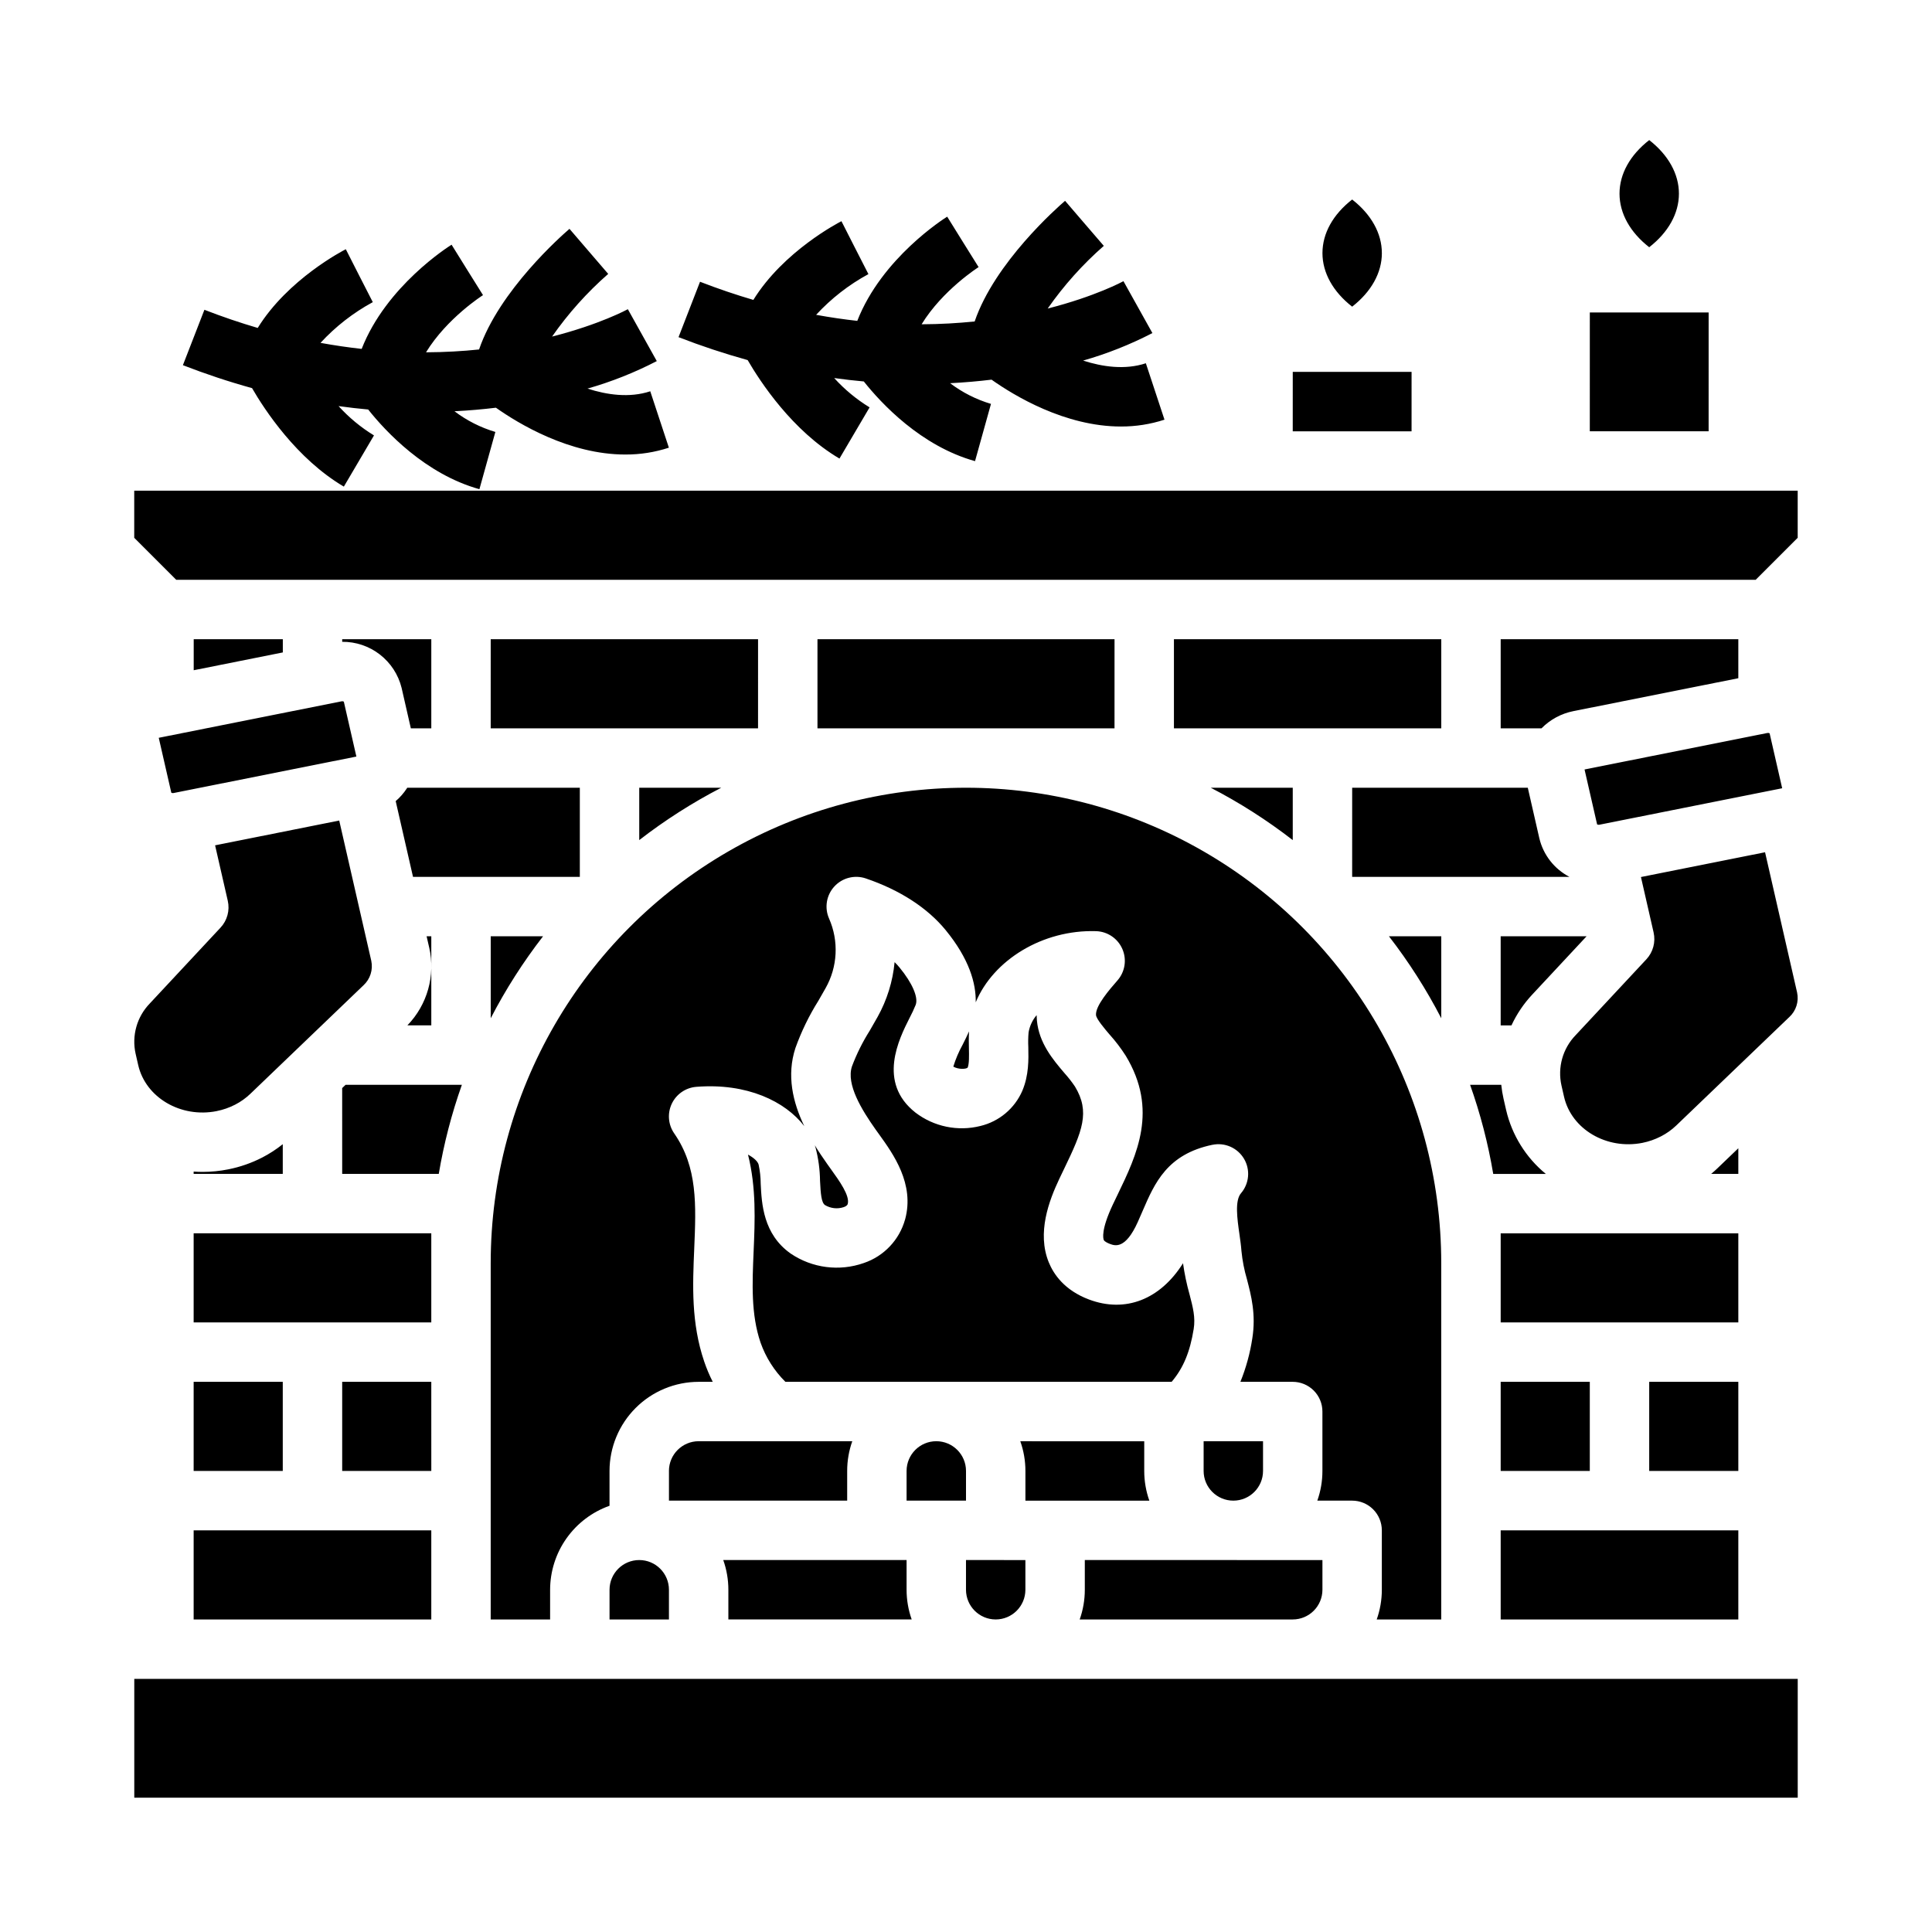 <?xml version="1.0" encoding="UTF-8"?>
<!-- Uploaded to: SVG Repo, www.svgrepo.com, Generator: SVG Repo Mixer Tools -->
<svg fill="#000000" width="800px" height="800px" version="1.1" viewBox="144 144 512 512" xmlns="http://www.w3.org/2000/svg">
 <path d="m612.97 338.34 3.324 14.547c-0.039 0.012-0.078 0.023-0.117 0.031l-48.336 9.645v-0.004c-0.199 0.047-0.41 0.016-0.59-0.086l-3.328-14.547c0.039-0.016 0.078-0.023 0.117-0.031l48.336-9.648c0.203-0.047 0.414-0.012 0.594 0.094zm7.281 68.684-8.492-37.168-32.891 6.566 3.356 14.688-0.004-0.004c0.582 2.547-0.137 5.215-1.918 7.125l-18.742 20.102c-3.422 3.531-4.832 8.547-3.75 13.344l0.68 2.977c1.969 8.629 11.301 14.105 20.809 12.207h-0.004c1.691-0.34 3.324-0.914 4.856-1.703 1.488-0.758 2.856-1.727 4.062-2.879l29.957-28.734v0.004c1.805-1.648 2.598-4.133 2.082-6.523zm-15.578 41.277-5.562 5.336c-0.527 0.508-1.082 0.992-1.641 1.461h7.203zm0 101.26h-62.977v23.617h62.977zm-39.359-39.359h-23.617v23.617h23.617zm39.359-39.359h-62.977v23.617h62.977zm0 39.359h-23.617v23.617h23.617zm-118.08-157.44h-21.723c7.644 3.957 14.918 8.602 21.723 13.875zm55.105-15.742h10.812c2.297-2.332 5.238-3.922 8.449-4.562l43.715-8.723v-10.332h-62.977zm-86.594 0h70.848v-23.617h-70.848zm70.848 55.105-13.871-0.004c5.273 6.809 9.914 14.078 13.871 21.727zm-23.617-15.742h57.578l0.004-0.004c-4.027-2.098-6.941-5.84-7.984-10.258l-3.051-13.359h-46.543zm7.871-165.31c0-5.242-2.82-10.254-7.871-14.199-5.055 3.945-7.871 8.953-7.871 14.199 0 5.242 2.82 10.254 7.871 14.199 5.055-3.949 7.875-8.961 7.875-14.203zm-23.617 47.23h31.488l0.004-15.746h-31.488zm-62.973 283.39h24.973c-0.898-2.527-1.355-5.191-1.355-7.871v-7.871l-32.844-0.004c0.898 2.527 1.355 5.191 1.355 7.875v7.871zm110.21 47.23h-354.24v31.488h440.83v-31.488zm55.105-393.6c0-5.242-2.82-10.254-7.871-14.199-5.055 3.945-7.871 8.953-7.871 14.199 0 5.242 2.82 10.254 7.871 14.199 5.055-3.945 7.871-8.957 7.871-14.199zm-23.617 62.977h31.488l0.004-31.488h-31.488zm-369.98 55.105v8.215l23.617-4.715v-3.5zm-9.262 26.129 3.328 14.547c0.18 0.102 0.391 0.133 0.59 0.086l48.336-9.645v0.004c0.043-0.008 0.082-0.02 0.117-0.031l-3.324-14.547c-0.18-0.105-0.391-0.137-0.59-0.09l-48.336 9.645c-0.043 0.008-0.082 0.016-0.121 0.031zm353.65 115.57h13.941c-5.281-4.332-8.98-10.289-10.527-16.945l-0.68-2.973v0.004c-0.277-1.219-0.48-2.457-0.605-3.699h-8.258c2.727 7.68 4.777 15.578 6.129 23.613zm-100.36-141.7h-78.723v23.617h78.719zm110.68 94.191 14.422-15.473h-22.77v23.617h2.859c1.387-2.988 3.238-5.738 5.488-8.145zm-276 71.121v94.465h15.742v-7.871c0.008-4.883 1.523-9.645 4.344-13.629 2.816-3.984 6.801-7.004 11.402-8.633v-9.227c0.008-6.262 2.496-12.266 6.922-16.691 4.43-4.43 10.434-6.918 16.691-6.926h3.742c-0.879-1.73-1.629-3.516-2.254-5.352-3.496-10.27-3.066-20.27-2.652-29.938 0.492-11.57 0.926-21.562-5.309-30.551-1.602-2.316-1.848-5.312-0.641-7.859 1.203-2.543 3.68-4.25 6.488-4.477 13.477-1.074 23.586 3.871 28.621 10.406-3.047-6.344-4.715-13.441-2.34-20.703v0.004c1.566-4.367 3.598-8.555 6.062-12.484 0.645-1.105 1.293-2.223 1.922-3.363 3.207-5.66 3.551-12.504 0.93-18.457-1.262-2.856-0.719-6.188 1.391-8.492 2.109-2.305 5.379-3.144 8.336-2.144 9.02 3.059 16.344 7.797 21.18 13.707 6.25 7.637 8.055 14.102 7.961 19.117 4.664-11.211 17.734-19.281 31.883-18.848h-0.004c3.043 0.094 5.762 1.93 6.977 4.723 1.219 2.793 0.715 6.035-1.289 8.328-2.066 2.363-5.902 6.758-5.691 9.195 0.098 1.039 2.297 3.629 3.613 5.172l0.004-0.004c1.566 1.746 2.988 3.617 4.254 5.594 8.699 14.355 2.945 26.266-2.129 36.773-0.418 0.867-0.84 1.742-1.262 2.629-3.199 6.762-2.582 9.035-2.426 9.422 0.195 0.477 1.285 0.918 1.613 1.043 1.328 0.496 4.106 1.539 7.406-5.805 0.457-1.016 0.875-1.988 1.273-2.91 3.191-7.394 6.496-15.043 18.492-17.543v0.008c3.301-0.691 6.672 0.801 8.387 3.703 1.715 2.902 1.387 6.574-0.809 9.133-1.672 1.953-0.984 6.824-0.422 10.742 0.227 1.594 0.441 3.094 0.551 4.59v-0.004c0.25 2.527 0.738 5.023 1.453 7.457 1.137 4.371 2.43 9.328 1.422 15.672-0.598 3.949-1.656 7.812-3.156 11.512h13.863c2.09 0 4.09 0.832 5.566 2.305 1.477 1.477 2.305 3.481 2.305 5.566v15.746c0.004 2.684-0.453 5.344-1.352 7.871h9.227c2.086 0 4.09 0.828 5.566 2.305 1.477 1.477 2.305 3.481 2.305 5.566v15.746c0 2.68-0.457 5.344-1.355 7.871h17.098v-94.461c0-45-24.004-86.578-62.973-109.08-38.973-22.5-86.984-22.5-125.95 0-38.973 22.5-62.977 64.078-62.977 109.08zm-7.641-47.23h-30.816l-0.906 0.867 0.004 22.746h25.594c1.352-8.035 3.402-15.934 6.125-23.613zm-71.082 78.719v23.617h23.617v-23.617zm62.977 0h-23.613v23.617h23.617zm-62.977 62.977h62.977v-23.617h-62.977zm56.473-220.21c-0.812 1.242-1.801 2.367-2.93 3.332l4.59 20.074h44.207v-23.617h-45.746c-0.043 0.07-0.078 0.141-0.121 0.211zm6.504 125.74v-7.871h-62.977v23.617h62.977zm-44.793-27.961c-2.844 1.465-5.875 2.519-9.012 3.141-2.234 0.449-4.508 0.672-6.789 0.676-0.801 0-1.594-0.035-2.383-0.086v0.613h23.617v-7.871c-1.691 1.352-3.512 2.535-5.434 3.527zm343.93-176.71h-377.86v12.484l11.133 11.133h418.57l11.133-11.133v-12.484zm-377.49 149.23 0.68 2.977c1.969 8.629 11.305 14.102 20.809 12.207l-0.004-0.004c1.699-0.336 3.344-0.91 4.883-1.703 1.477-0.758 2.836-1.727 4.035-2.875l29.957-28.734c1.805-1.652 2.598-4.133 2.086-6.527l-8.492-37.156-32.895 6.566 3.359 14.688c0.582 2.547-0.137 5.215-1.918 7.125l-18.75 20.102c-3.418 3.527-4.828 8.543-3.75 13.336zm78.355-7.535v-23.617h-1.246l0.688 2.988h0.004c1.688 7.414-0.492 15.176-5.785 20.629zm15.742-78.719h70.848l0.004-23.617h-70.848zm-39.355-22.93c3.613-0.031 7.133 1.156 9.988 3.371s4.883 5.324 5.754 8.832l2.449 10.727h5.422v-23.617h-23.613zm127.94 149.27c1.496 0.898 3.309 1.098 4.961 0.551 0.934-0.336 1.031-0.707 1.074-0.863 0.59-2.184-2.215-6.086-4.473-9.223-0.324-0.449-0.641-0.895-0.949-1.328-1.113-1.574-2.238-3.238-3.309-4.988 0.07 0.195 0.133 0.395 0.191 0.59 0.758 2.879 1.16 5.84 1.195 8.82 0.172 3.453 0.352 5.766 1.309 6.441zm37.375 78.328v-7.871c0-4.348-3.527-7.875-7.875-7.875s-7.871 3.527-7.871 7.875v7.871zm-78.719-7.871v7.871h47.23v-7.871c-0.004-2.684 0.457-5.348 1.352-7.875h-40.715c-4.344 0.008-7.867 3.527-7.871 7.875zm77.824-112.95v-0.004c-1.02 1.848-1.848 3.793-2.469 5.809 1.34 0.773 3.344 0.695 3.805 0.266 0.418-1.012 0.375-3.098 0.332-5.117-0.031-1.387-0.062-2.906 0.035-4.492-0.523 1.191-1.121 2.375-1.703 3.535zm-13.496 152.31c-0.898-2.527-1.355-5.191-1.355-7.871v-7.871l-48.586-0.004c0.898 2.527 1.355 5.191 1.355 7.875v7.871zm-40.016-115.48c-0.008-1.707-0.195-3.406-0.555-5.078-0.254-0.855-1.266-1.797-2.812-2.629 2.215 8.762 1.836 17.527 1.492 25.598-0.367 8.598-0.719 16.719 1.828 24.199 1.383 3.926 3.637 7.488 6.594 10.418h102.36c3.113-3.684 4.863-7.945 5.84-14.004 0.492-3.074-0.184-5.648-1.109-9.215h-0.004c-0.754-2.695-1.328-5.434-1.715-8.207-6.023 9.57-15.234 13.242-24.914 9.609-6.508-2.445-9.395-6.723-10.672-9.875-3.164-7.816 0.078-16.336 2.789-22.07 0.438-0.926 0.879-1.836 1.312-2.738 4.805-9.945 6.93-15.023 2.84-21.777v0.004c-0.84-1.242-1.766-2.426-2.769-3.539-3.012-3.535-6.758-7.934-7.309-13.965-0.043-0.469-0.066-0.93-0.07-1.387l-0.004-0.004c-1.109 1.301-1.844 2.879-2.129 4.562-0.113 1.289-0.137 2.586-0.074 3.875 0.07 3.328 0.16 7.469-1.586 11.602v0.004c-2.031 4.676-6.141 8.129-11.098 9.32-5.988 1.508-12.336 0.195-17.238-3.559-10.145-7.992-4.34-19.52-1.551-25.059h0.004c0.605-1.141 1.152-2.312 1.637-3.508 0.711-1.988-0.914-5.738-4.238-9.801v-0.004c-0.426-0.52-0.883-1.016-1.363-1.488-0.477 5.102-2.016 10.051-4.512 14.527-0.684 1.234-1.387 2.445-2.086 3.648-1.887 2.988-3.465 6.16-4.707 9.469-1.555 4.754 2.559 11.461 6.316 16.77 0.285 0.402 0.578 0.812 0.887 1.23 3.758 5.223 9.438 13.117 6.894 22.516l-0.004-0.004c-1.5 5.434-5.594 9.77-10.93 11.578-6.496 2.289-13.695 1.363-19.398-2.5-7.289-5.148-7.684-13.195-7.945-18.52zm-71.547-43.848c3.957-7.648 8.602-14.918 13.875-21.727h-13.875zm31.488 151.46v7.871h15.742v-7.871c0-4.348-3.523-7.875-7.871-7.875s-7.871 3.527-7.871 7.875zm7.871-198.67c6.805-5.273 14.078-9.918 21.727-13.875h-21.727zm165.31 167.18v-7.871l-15.742-0.004v7.875c0 4.348 3.523 7.871 7.871 7.871s7.871-3.523 7.871-7.871zm15.742 31.488v-7.871l-62.973-0.004v7.875c0 2.68-0.457 5.344-1.355 7.871h56.457c4.348-0.004 7.867-3.527 7.871-7.871zm-86.594 7.871h0.004c4.344-0.004 7.867-3.527 7.871-7.871v-7.871l-15.742-0.004v7.875c0.004 4.344 3.523 7.867 7.871 7.871zm-98.148-308.72c3.922 0.02 7.816-0.594 11.543-1.812l-4.934-14.949c-5.539 1.828-11.531 0.938-16.629-0.711h-0.004c6.352-1.809 12.5-4.25 18.363-7.289l-7.668-13.75c-0.18 0.098-7.422 4.031-20.082 7.254 4.269-6.117 9.262-11.695 14.875-16.609l-5.133-5.969-5.129-5.973c-2.094 1.797-18.641 16.371-23.961 31.969-4.383 0.453-9.082 0.727-14.059 0.75 5.539-9.055 14.98-15.078 15.102-15.152l-4.172-6.676-4.156-6.688c-0.789 0.492-17.312 10.93-23.828 27.613-3.535-0.391-7.172-0.922-10.91-1.598 3.996-4.336 8.68-7.984 13.859-10.793l-3.586-7.004-3.566-7.019c-0.723 0.367-15.352 7.926-23.344 20.859-4.602-1.348-9.312-2.938-14.129-4.809l-5.699 14.676v0.004c6.004 2.332 12.117 4.363 18.324 6.082 3.297 5.699 11.809 18.73 24.328 26.098l7.984-13.57c-3.484-2.129-6.644-4.742-9.383-7.766 2.664 0.367 5.281 0.668 7.848 0.902 4.594 5.781 15.102 17.113 29.477 21.117l4.227-15.168c-3.91-1.164-7.578-3.023-10.832-5.484 3.836-0.195 7.504-0.516 10.98-0.941 5.934 4.191 19.434 12.41 34.293 12.406zm131.34-7.426c3.922 0.016 7.82-0.594 11.543-1.812l-4.938-14.949c-5.539 1.828-11.531 0.938-16.629-0.711h0.004c6.348-1.812 12.5-4.254 18.359-7.289l-7.668-13.75c-0.18 0.098-7.422 4.027-20.082 7.25h0.004c4.266-6.117 9.262-11.695 14.871-16.609l-5.137-5.965-5.129-5.973c-2.094 1.797-18.637 16.371-23.961 31.969-4.383 0.453-9.082 0.727-14.059 0.75 5.539-9.055 14.98-15.078 15.102-15.152l-4.168-6.676-4.156-6.691c-0.789 0.492-17.312 10.93-23.828 27.613-3.535-0.391-7.172-0.922-10.91-1.602h0.004c3.996-4.332 8.676-7.981 13.859-10.789l-3.582-7.008-3.566-7.016c-0.723 0.367-15.344 7.926-23.344 20.859-4.602-1.352-9.312-2.938-14.133-4.809l-5.695 14.68h-0.004c6.004 2.332 12.117 4.359 18.324 6.078 3.301 5.699 11.809 18.73 24.328 26.098l7.984-13.57v0.004c-3.484-2.133-6.641-4.75-9.383-7.773 2.664 0.371 5.281 0.672 7.848 0.902 4.594 5.777 15.102 17.113 29.477 21.117l4.227-15.168c-3.91-1.164-7.578-3.023-10.832-5.484 3.832-0.195 7.504-0.516 10.98-0.941 5.93 4.199 19.434 12.418 34.289 12.418z"/>
</svg>